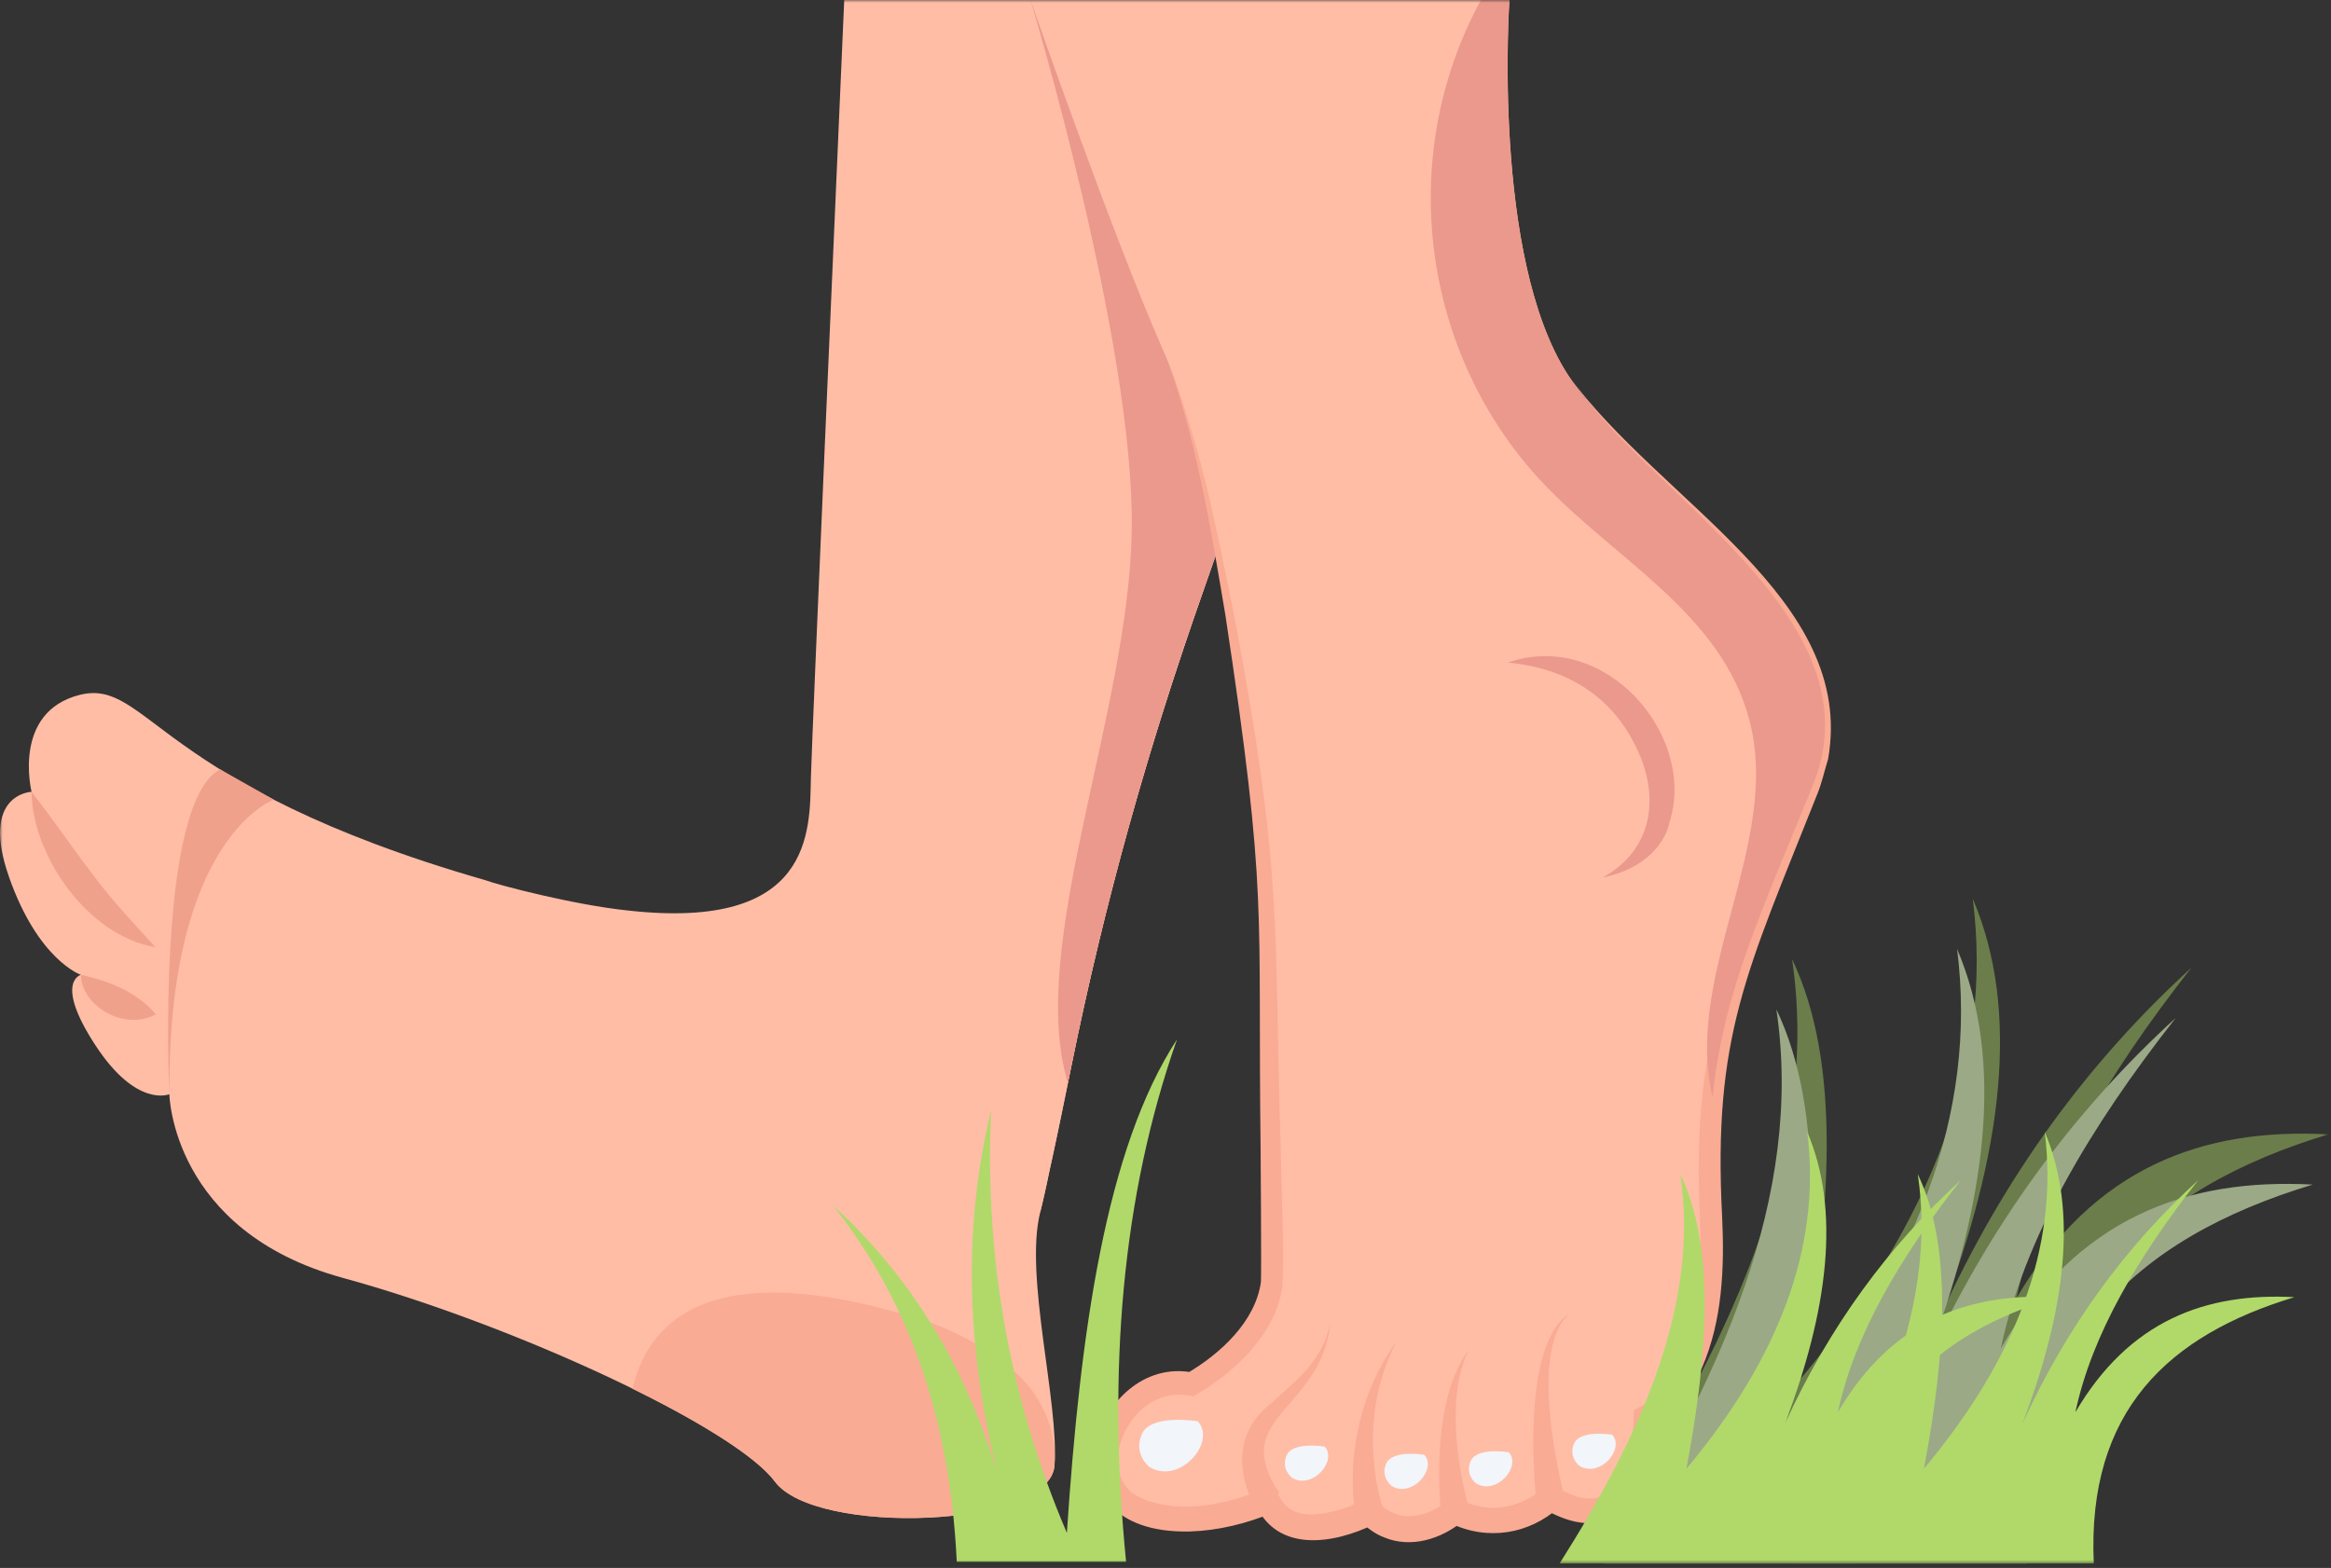 <svg width="437" height="294" viewBox="0 0 437 294" fill="none" xmlns="http://www.w3.org/2000/svg">
<rect x="0" y="0" width="437" height="294" fill="#333333" stroke="none"/>
<g clip-path="url(#clip0_1739_245)">
<mask id="mask0_1739_245" style="mask-type:luminance" maskUnits="userSpaceOnUse" x="0" y="0" width="437" height="294">
<path d="M436.51 0H0V293.24H436.51V0Z" fill="white"/>
</mask>
<g mask="url(#mask0_1739_245)">
<path d="M1.69 164.45C7.2 180.11 15.17 182.79 15.17 182.79C15.17 182.79 10.09 184.04 17.85 195.94C25.6 207.84 31.75 205.17 31.75 205.17C31.75 205.17 32.18 230.82 64.26 239.61C96.4 248.4 137.74 267.61 145.28 277.82C152.87 288.03 196.67 286.61 197.69 274.87C198.62 263.02 191.97 239.27 195.02 227.28C195.45 225.59 196.09 222.86 196.78 219.31C197.79 214.89 198.97 209.27 200.2 203.1C200.42 202.01 200.68 200.81 200.9 199.66C211.52 147.27 225.01 113.28 230.8 95.58C240.2 66.81 249.45 30.62 249.45 0H158.27C156.56 39.18 152.3 136.08 152.02 145.89C151.8 155.93 152.39 174.6 117.74 170.73C107.73 169.7 93.48 165.98 90.84 165C29.02 147.21 27.79 127.13 14.96 130.29C2.18 133.51 5.92 148.47 5.92 148.47C5.92 148.47 -3.81 148.8 1.7 164.46" fill="#FFBDA6"/>
<path d="M118.59 260.4C131.69 266.84 141.85 273.23 145.27 277.81C152.87 288.01 196.66 286.59 197.68 274.86C197.68 274.83 197.68 274.81 197.68 274.78C198.19 267.95 195.12 261.36 189.96 256.97C185.67 253.32 179.79 249.62 172.18 247.26C130.91 234.5 121.11 249.54 118.58 260.4" fill="#FAAB94"/>
<path d="M195.01 227.28C196.07 223.08 198.37 212.14 200.91 199.64C207.07 169.33 215.38 139.53 225.72 110.43C236.5 80.1 249.43 36.2 249.43 0H207.78C211.15 2.39 230 16.75 229.15 38.24C228.21 61.85 141.82 178.7 195.01 227.28Z" fill="#FFBDA6"/>
<path d="M5.91 148.45C5.99 160.26 16.3 175.46 29.15 177.61C27.55 175.77 21.06 169.09 17.07 163.53C13.35 158.73 10.01 153.69 5.9 148.45" fill="#F0A18C"/>
<path d="M15.18 182.81C15.16 188.31 23.02 193.53 29.22 190.2C26.82 187.26 22.39 184.29 15.18 182.81Z" fill="#F0A18C"/>
<path d="M31.75 205.15C31.75 205.15 29.15 150.5 41.27 144.27L51.33 149.94C51.33 149.94 31.38 157.05 31.76 205.15" fill="#F0A18C"/>
<path d="M212.18 99.28C211.64 133.88 192.45 177.49 200.2 203.09C200.42 202 200.68 200.8 200.9 199.65C207.05 169.3 215.39 139.5 225.71 110.41C236.51 80.07 249.45 36.19 249.45 0H193.19C193.19 0 212.71 64.62 212.17 99.28" fill="#EB998C"/>
<path d="M212.13 282.5C222.56 288.34 237.69 281.46 237.69 281.46C242.07 291.18 256.73 283.53 256.73 283.53C264.27 290.84 272.77 283.37 272.77 283.37C282.87 288.39 290.63 281.02 290.63 281.02C308.65 291.01 308.49 265.85 308.49 265.85C308.49 265.85 322.88 260.12 320.74 227.37C318.48 194.74 327.85 176.97 339.88 147.19C352.61 115.81 308.28 92.5 293.94 70.29C279.61 48.14 282.98 0 282.98 0H193.19C193.19 0 208.54 44.15 218.33 66.31C228.17 88.42 237.58 156.47 237.58 172.36C237.58 188.25 238.92 226.34 238.6 238.95C238.28 251.61 223.36 259.53 223.36 259.53C209.88 256.91 201.7 276.67 212.13 282.51" fill="#FFBDA6"/>
<path d="M293.26 280.5C291.04 271.7 287.47 252.25 294.23 246.3C286.35 251.29 287.07 272.07 288.01 281.52L293.26 280.5Z" fill="#FAAB94"/>
<path d="M275.39 282.82C272.98 273.97 271.26 261.23 275.39 253.06C269.67 260.66 269.27 274.32 270.16 283.9L275.4 282.82H275.39Z" fill="#FAAB94"/>
<path d="M259.29 282.83C257.93 278.79 257.12 273.03 257.49 267.3C257.78 261.93 259.26 256.6 261.71 251.66C254.54 261.62 252.5 274.19 254.13 284.27L259.29 282.83Z" fill="#FAAB94"/>
<path d="M239.87 279.9C238.34 277.89 237.06 275.04 236.95 272.44C236.64 264.78 248.02 261.09 249.42 248.2C247.57 255.52 243.74 258.12 238.31 263.12C231.77 268.19 231.48 275.71 235.48 283.03L239.86 279.9H239.87Z" fill="#FAAB94"/>
<path d="M218.35 66.3C224.29 82.01 226.91 98.72 229.71 115.23C237.79 168.48 235.75 170.04 236.33 215.42C236.34 215.97 236.5 238.94 236.39 240.38C235.38 247.71 228.9 253.81 222.37 257.6L223.76 257.39C205.16 253.61 193.79 287.75 223.01 287.17C228.48 286.99 233.57 285.72 238.63 283.64L235.56 282.47C239.6 290.91 249.65 289.74 257.79 285.74L255.05 285.34C256.35 286.49 257.76 287.63 259.49 288.27C264.52 290.38 270.23 288.58 274.3 285.19L271.72 285.53C279.01 289.08 286.73 287.56 292.19 282.73L289.52 283.07C291.98 284.27 294.53 285.53 297.66 285.6C300.71 285.86 304.19 284.32 306.09 281.84C309.47 277.71 310.61 271.17 310.69 265.82L309.28 267.93C314.43 265.2 317.04 260.91 319.09 256.43C322.89 247.67 323.31 237.75 322.86 228.25C321.07 194.25 327.51 182.12 340.59 149.16C341.49 147.07 342.01 144.6 342.72 142.34C348.02 112.12 311.41 94.29 293.94 70.32C310.96 95.38 351.73 117.6 337.96 148.05C324 181.4 317.09 194.24 318.69 228.49C320.04 260.9 306.56 263.9 306.31 264.44L306.27 265.85C306.07 272.31 304.22 281.38 297.81 280.96C295.86 280.96 294.22 280.16 290.26 278.23C289.72 278.65 288.15 280.32 285.63 281.45C284.37 282.04 283.04 282.42 281.7 282.6C276.94 283.31 273.19 280.83 272.41 280.54C271.87 280.9 268.92 284.04 264.55 284.28C262.24 284.45 260.15 283.44 258.32 281.77L257.08 280.63L255.58 281.36C251.87 283.17 245.58 285.06 242.31 283.21C240.21 282.1 239.6 279.95 238.7 278.44C237.6 278.83 230.91 282.26 222.86 282.5C218.65 282.61 212.89 281.51 210.92 278.51C206.61 272.61 213 259.9 222.92 261.68L223.71 261.82L224.31 261.47C231.92 257.04 239.37 249.76 240.45 240.92C240.72 232.08 240.24 223.98 240.11 215.47C238.79 173.16 240.63 164.01 231.28 114.93C227.93 98.49 224.76 81.81 218.3 66.3" fill="#FAAB94"/>
<path d="M289.08 90.38C302.63 104.86 322.67 114.9 327.96 135.02C334.06 158.16 315.56 182.51 321.06 205.75C323.09 185.83 330.31 170.88 339.88 147.19C352.61 115.81 308.28 92.5 293.94 70.29C279.61 48.14 282.98 0 282.98 0H277.63C261.47 29.72 266.7 66.46 289.07 90.38" fill="#EB998C"/>
<path d="M215.57 275.12C221.22 278.43 228.12 270.37 224.55 266.51C224.55 266.51 215.82 265.02 214.07 268.89C212.37 272.75 215.57 275.13 215.57 275.13" fill="#F2F5FA"/>
<path d="M242.23 277.11C246.08 279.36 250.77 273.88 248.34 271.25C248.34 271.25 242.4 270.24 241.22 272.87C240.06 275.5 242.24 277.11 242.24 277.11" fill="#F2F5FA"/>
<path d="M260.9 278.65C264.75 280.9 269.44 275.42 267.01 272.79C267.01 272.79 261.07 271.78 259.89 274.4C258.73 277.03 260.91 278.64 260.91 278.64" fill="#F2F5FA"/>
<path d="M276.74 278.17C280.59 280.42 285.28 274.94 282.85 272.31C282.85 272.31 276.91 271.3 275.73 273.93C274.57 276.56 276.75 278.17 276.75 278.17" fill="#F2F5FA"/>
<path d="M296.13 274.89C299.98 277.14 304.67 271.66 302.24 269.03C302.24 269.03 296.3 268.02 295.11 270.65C293.95 273.28 296.13 274.89 296.13 274.89Z" fill="#F2F5FA"/>
<path d="M282.64 124.24C294.14 125.28 302.1 130.94 306.38 139.42C311.32 148.82 310.18 159.16 300.47 164.55C308.67 162.87 312.27 157.84 312.99 154.18C318.18 138 301.01 117.84 282.64 124.25" fill="#EB998C"/>
<path d="M382.96 283.82H303.72C325.53 249.3 341.15 214.71 335.96 179.84C345.17 199.1 343.53 227.07 337.6 258.5C361.98 229.35 373.76 199.43 369.84 168.52C378.83 189.55 375.42 216.24 363.83 246.64C375.77 220.39 391.66 198.94 410.83 181.45C394.6 202.12 382.41 222.78 378.04 243.41C392.43 218.86 412.93 211.45 436.51 212.7C403.06 222.83 381.06 242.92 382.96 283.82Z" fill="#6A7D4B"/>
<path d="M380.02 293.24H300.78C322.59 258.72 338.21 224.13 333.02 189.26C342.23 208.52 340.59 236.49 334.66 267.92C359.04 238.77 370.82 208.85 366.9 177.94C375.89 198.97 372.48 225.66 360.89 256.06C372.83 229.81 388.72 208.36 407.89 190.87C391.66 211.54 379.47 232.2 375.1 252.83C389.49 228.28 409.99 220.87 433.57 222.12C400.12 232.25 378.12 252.34 380.02 293.24Z" fill="#9BA986"/>
<path d="M392.54 293.19H336.89C352.21 268.95 363.18 244.65 359.53 220.16C366 233.68 364.85 253.33 360.68 275.4C377.8 254.93 386.08 233.91 383.32 212.21C389.63 226.98 387.24 245.72 379.1 267.07C387.48 248.64 398.65 233.57 412.11 221.29C400.72 235.81 392.15 250.32 389.08 264.8C399.19 247.56 413.58 242.35 430.14 243.23C406.65 250.34 391.2 264.45 392.53 293.18" fill="#B0D96A"/>
<path d="M348.02 293.19H292.37C307.69 268.95 318.66 244.65 315.01 220.16C321.48 233.68 320.33 253.33 316.16 275.4C333.28 254.93 341.56 233.91 338.8 212.21C345.11 226.98 342.72 245.72 334.58 267.07C342.96 248.64 354.13 233.57 367.59 221.29C356.2 235.81 347.63 250.32 344.56 264.8C354.67 247.56 369.06 242.35 385.62 243.23C362.13 250.34 346.68 264.45 348.01 293.18" fill="#B0D96A"/>
<path d="M179.37 292.85H211.11C207.6 257.27 210.28 224.39 220.66 194.89C207.33 215.35 202.53 249.55 200.01 287.44C189.22 262.14 184.52 235.7 185.82 208.15C180.66 229.25 181 251.8 186.85 275.8C180.69 255.45 170.34 238.95 156.14 226.01C169.11 242.36 177.94 263.41 179.37 292.85Z" fill="#B0D96A"/>
</g>
</g>
<defs>
<clipPath id="clip0_1739_245">
<rect width="436.51" height="293.24" fill="white"/>
</clipPath>
</defs>
</svg>
